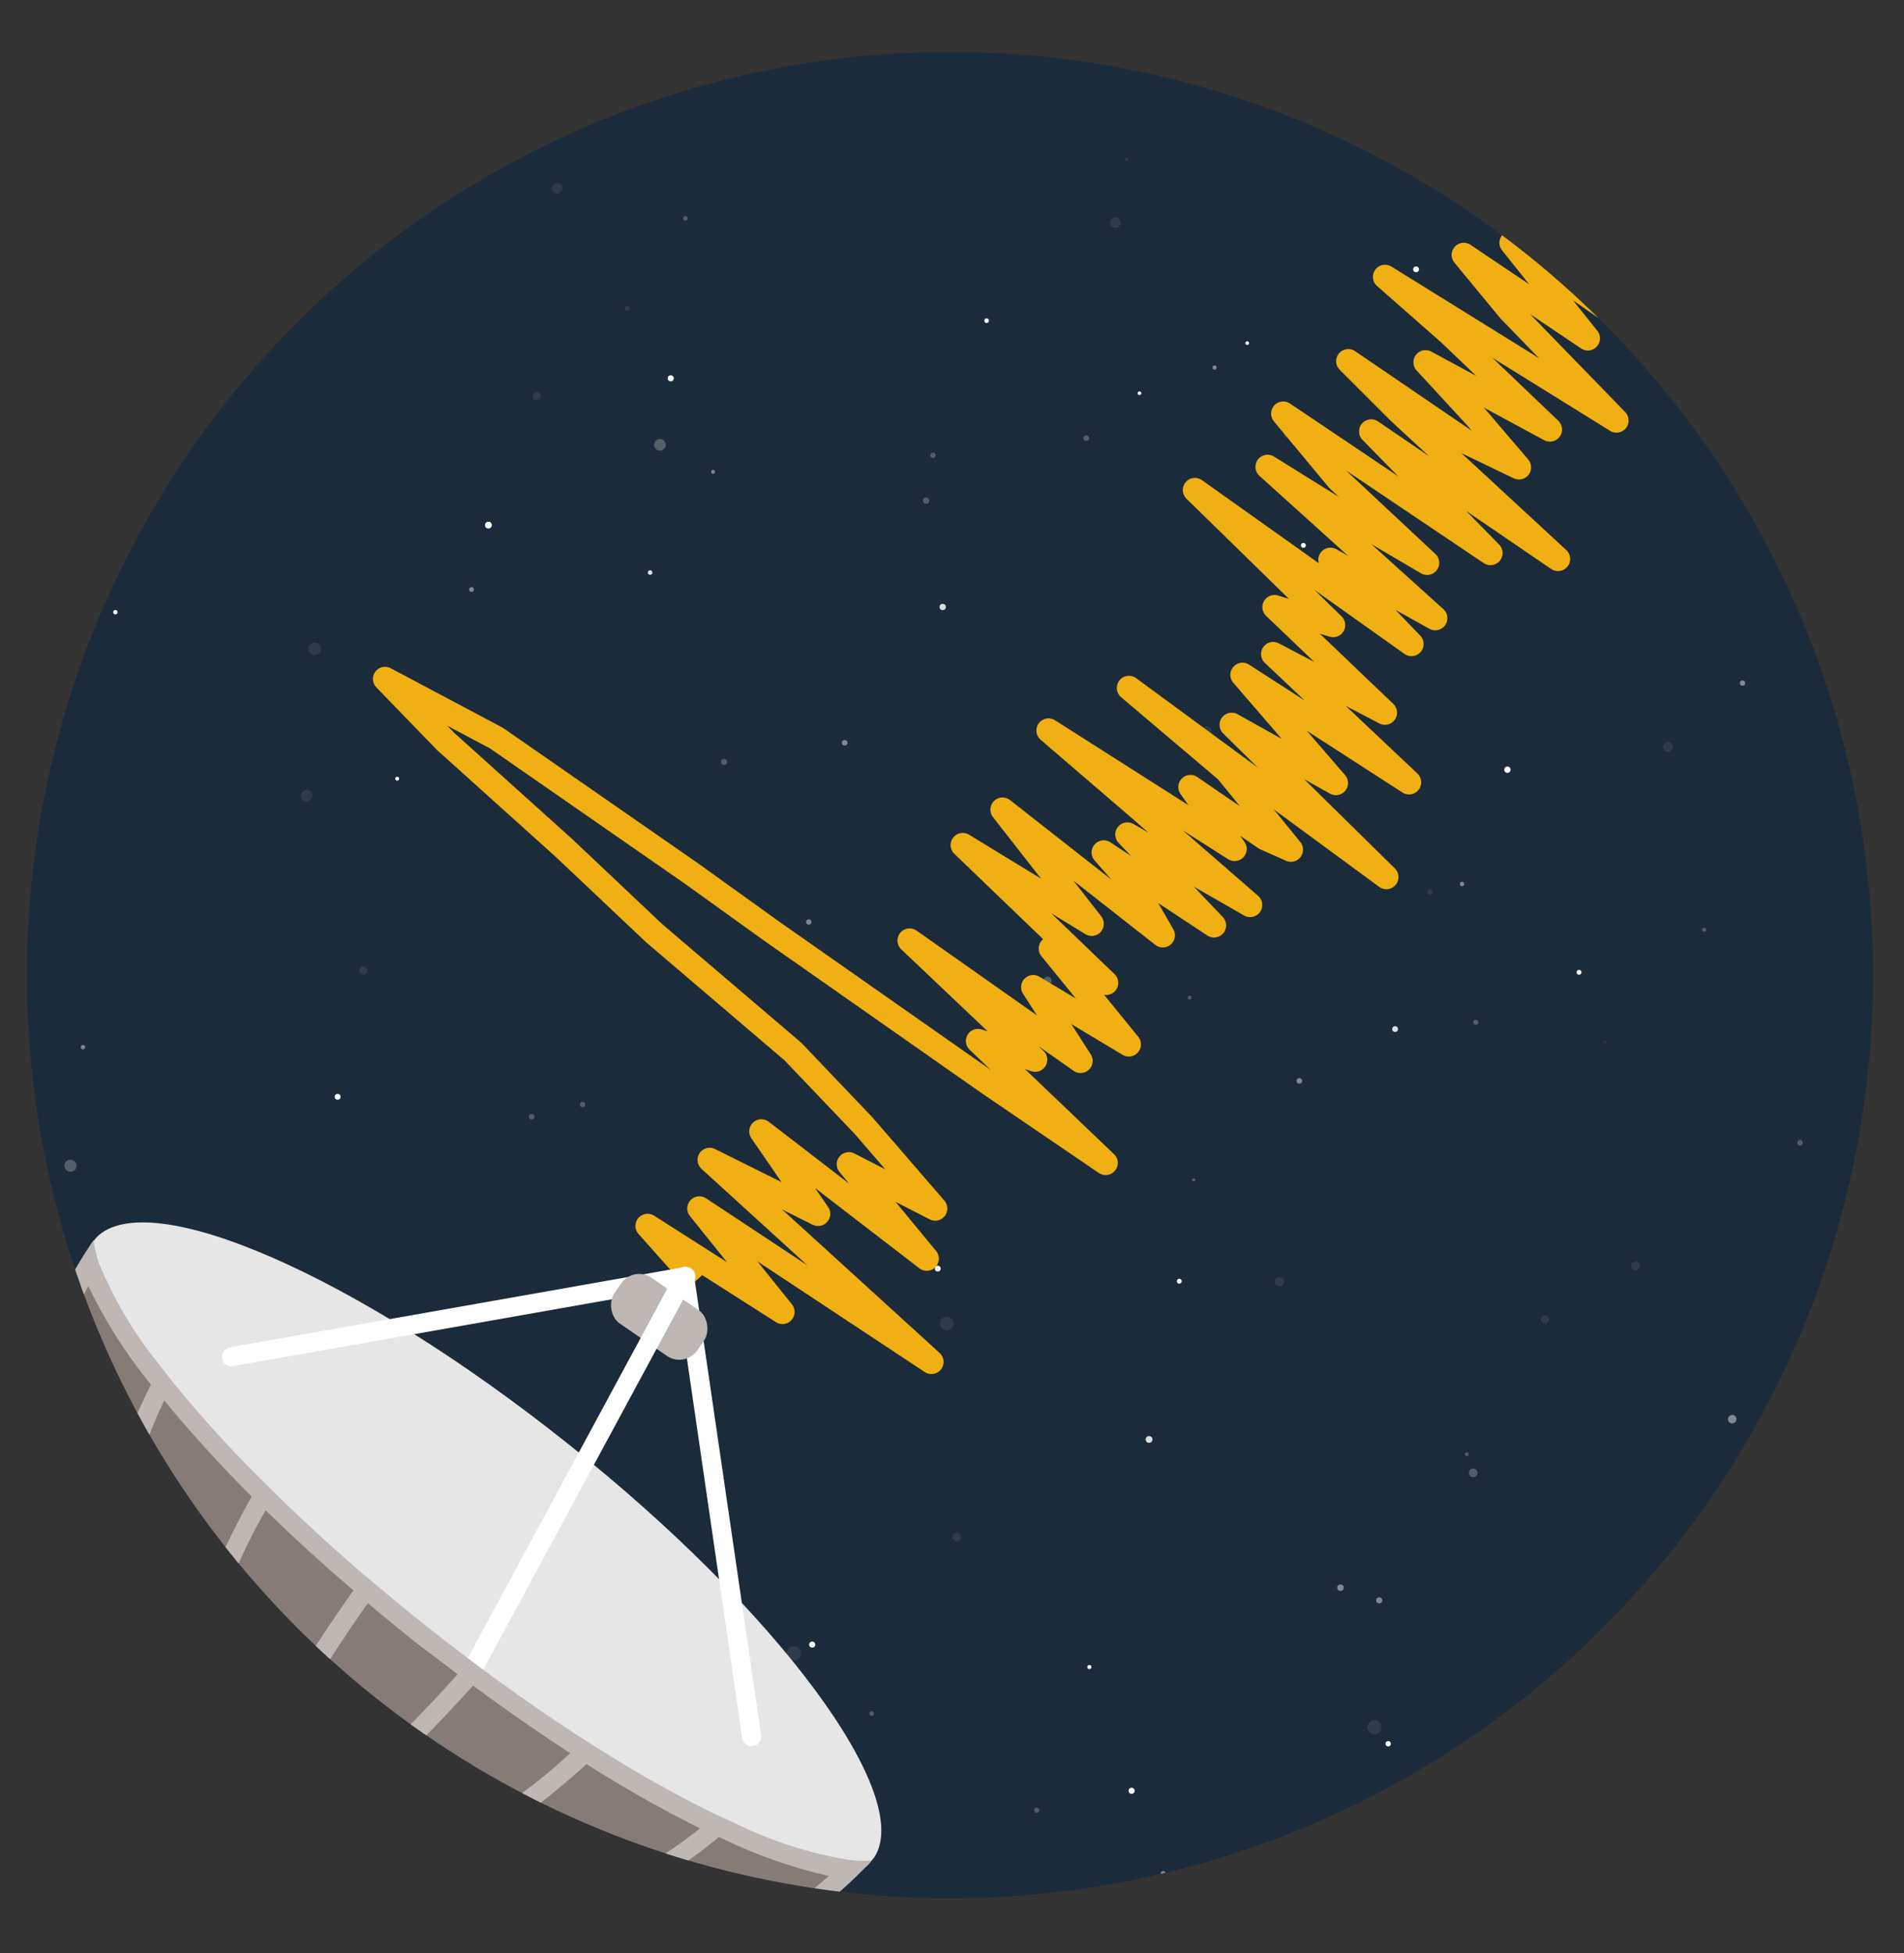 <svg xmlns="http://www.w3.org/2000/svg" xmlns:xlink="http://www.w3.org/1999/xlink" viewBox="0 0 156.95 160.97"><rect x="0" y="0" width="156.95" height="160.97" fill="#333333" stroke="none"/><defs><style>.a,.i{fill:none;}.b{fill:#1c2b39;}.c{clip-path:url(#a);}.d,.e,.f,.g,.h{fill:#fff;}.e{opacity:0.08;}.f{opacity:0.24;}.g{opacity:0.44;}.h{opacity:0.84;}.i{stroke:#f0af13;stroke-linejoin:round;stroke-width:2px;}.j{fill:#e6e6e6;}.k{fill:#877b77;}.l{fill:#beb7b3;}</style><clipPath id="a"><circle class="a" cx="78.31" cy="80.37" r="76.09"/></clipPath></defs><circle class="b" cx="78.31" cy="80.37" r="76.09"/><g class="c"><circle class="d" cx="9.51" cy="50.46" r="0.18"/><circle class="e" cx="25.94" cy="53.49" r="0.53"/><circle class="f" cx="50.25" cy="9.1" r="0.26"/><circle class="f" cx="21.73" cy="11.35" r="0.31"/><circle class="f" cx="2.92" cy="26.38" r="0.28"/><circle class="e" cx="44.23" cy="32.65" r="0.33"/><circle class="g" cx="38.87" cy="48.59" r="0.2"/><circle class="g" cx="30.68" cy="5.87" r="0.23"/><circle class="f" cx="54.4" cy="36.66" r="0.48"/><circle class="e" cx="45.93" cy="15.53" r="0.43"/><circle class="e" cx="23.72" cy="15.79" r="0.27"/><circle class="f" cx="23.49" cy="137.94" r="0.27"/><circle class="f" cx="43.83" cy="92.04" r="0.23"/><circle class="f" cx="18.95" cy="115.51" r="0.31"/><circle class="h" cx="35.3" cy="125.33" r="0.2"/><circle class="g" cx="6.84" cy="86.31" r="0.18"/><circle class="d" cx="43.88" cy="122.98" r="0.28"/><circle class="g" cx="18.6" cy="112.47" r="0.2"/><circle class="f" cx="5.81" cy="96.08" r="0.5"/><circle class="e" cx="55.05" cy="106.89" r="0.56"/><circle class="e" cx="15" cy="112.46" r="0.39"/><circle class="f" cx="56.5" cy="18" r="0.19"/><circle class="f" cx="76.34" cy="41.26" r="0.26"/><circle class="f" cx="99.09" cy="65.57" r="0.21"/><circle class="f" cx="48.02" cy="91.03" r="0.22"/><circle class="f" cx="76.91" cy="37.53" r="0.22"/><circle class="f" cx="59.68" cy="62.8" r="0.25"/><circle class="d" cx="27.83" cy="90.4" r="0.24"/><circle class="h" cx="77.71" cy="50.03" r="0.26"/><circle class="h" cx="53.59" cy="47.19" r="0.19"/><circle class="e" cx="102.65" cy="44.97" r="0.13"/><circle class="e" cx="70.38" cy="81.01" r="0.29"/><circle class="d" cx="93.93" cy="32.41" r="0.15"/><circle class="g" cx="100.12" cy="30.29" r="0.17"/><circle class="g" cx="65.88" cy="104.86" r="0.2"/><circle class="g" cx="66.67" cy="75.99" r="0.22"/><circle class="g" cx="69.63" cy="61.22" r="0.23"/><circle class="d" cx="55.29" cy="31.18" r="0.25"/><circle class="d" cx="40.26" cy="43.28" r="0.28"/><circle class="g" cx="58.78" cy="38.89" r="0.16"/><circle class="e" cx="51.7" cy="25.42" r="0.2"/><circle class="d" cx="32.74" cy="64.18" r="0.16"/><circle class="d" cx="81.33" cy="26.43" r="0.19"/><circle class="g" cx="36.93" cy="10.73" r="0.4"/><circle class="f" cx="86.35" cy="80.84" r="0.33"/><circle class="e" cx="25.27" cy="65.58" r="0.48"/><circle class="e" cx="99.48" cy="60.24" r="0.38"/><circle class="e" cx="91.93" cy="18.35" r="0.44"/><circle class="e" cx="29.95" cy="79.99" r="0.33"/><circle class="f" cx="122.64" cy="17.78" r="0.21"/><circle class="f" cx="125.93" cy="16.22" r="0.24"/><circle class="f" cx="89.54" cy="36.11" r="0.23"/><circle class="h" cx="114.77" cy="6.24" r="0.19"/><circle class="h" cx="126.22" cy="2.08" r="0.25"/><circle class="e" cx="92.88" cy="13.14" r="0.12"/><circle class="d" cx="102.81" cy="28.28" r="0.15"/><circle class="g" cx="70.24" cy="2.38" r="0.27"/><circle class="g" cx="130.93" cy="5.16" r="0.22"/><circle class="d" cx="116.73" cy="22.2" r="0.24"/><circle class="g" cx="120.97" cy="3.57" r="0.25"/><circle class="e" cx="106.07" cy="35.82" r="0.26"/><circle class="d" cx="107.44" cy="44.95" r="0.2"/><circle class="e" cx="155.6" cy="15.08" r="0.38"/><circle class="e" cx="111.41" cy="38.53" r="0.39"/><circle class="d" cx="66.95" cy="135.55" r="0.25"/><circle class="e" cx="65.44" cy="136.28" r="0.6"/><circle class="f" cx="41.69" cy="140.01" r="0.21"/><circle class="f" cx="71.85" cy="141.23" r="0.19"/><circle class="f" cx="85.46" cy="149.2" r="0.21"/><circle class="d" cx="93.28" cy="147.6" r="0.25"/><circle class="h" cx="49.16" cy="160.26" r="0.29"/><circle class="e" cx="55.86" cy="137.58" r="0.15"/><circle class="e" cx="48.56" cy="130.99" r="0.31"/><circle class="g" cx="35.77" cy="108.5" r="0.32"/><circle class="g" cx="57.35" cy="134.22" r="0.18"/><circle class="g" cx="71.52" cy="156.35" r="0.19"/><circle class="g" cx="95.88" cy="154.41" r="0.2"/><circle class="d" cx="89.8" cy="137.4" r="0.17"/><circle class="d" cx="46.22" cy="151.13" r="0.18"/><circle class="h" cx="94.72" cy="118.64" r="0.28"/><circle class="f" cx="52.55" cy="126.43" r="0.48"/><circle class="e" cx="113.3" cy="142.36" r="0.58"/><circle class="e" cx="78.87" cy="126.68" r="0.36"/><circle class="f" cx="98.06" cy="82.23" r="0.16"/><circle class="f" cx="121.65" cy="84.26" r="0.21"/><circle class="f" cx="148.38" cy="94.18" r="0.23"/><circle class="f" cx="120.91" cy="119.86" r="0.16"/><circle class="f" cx="140.48" cy="76.63" r="0.17"/><circle class="f" cx="98.4" cy="97.25" r="0.13"/><circle class="d" cx="77.3" cy="104.56" r="0.24"/><circle class="h" cx="115" cy="84.82" r="0.24"/><circle class="e" cx="132.3" cy="85.87" r="0.11"/><circle class="e" cx="127.36" cy="108.74" r="0.34"/><circle class="d" cx="130.16" cy="80.14" r="0.2"/><circle class="g" cx="113.69" cy="131.9" r="0.25"/><circle class="g" cx="110.5" cy="130.86" r="0.27"/><circle class="g" cx="120.52" cy="72.86" r="0.18"/><circle class="d" cx="107.27" cy="54.46" r="0.25"/><circle class="d" cx="87.12" cy="86.84" r="0.24"/><circle class="g" cx="107.11" cy="89.09" r="0.23"/><circle class="e" cx="117.89" cy="73.51" r="0.22"/><circle class="d" cx="97.21" cy="105.6" r="0.2"/><circle class="d" cx="124.26" cy="63.44" r="0.26"/><circle class="g" cx="106.66" cy="57.87" r="0.39"/><circle class="f" cx="121.43" cy="121.39" r="0.36"/><circle class="e" cx="78.04" cy="109.09" r="0.56"/><circle class="e" cx="134.81" cy="104.33" r="0.36"/><circle class="e" cx="137.49" cy="61.56" r="0.41"/><circle class="e" cx="105.47" cy="105.65" r="0.38"/><circle class="f" cx="141.59" cy="21.74" r="0.23"/><circle class="e" cx="154.19" cy="45.31" r="0.12"/><circle class="g" cx="143.64" cy="56.3" r="0.22"/><circle class="e" cx="148.61" cy="33.69" r="0.51"/><circle class="g" cx="107.04" cy="160.72" r="0.28"/><circle class="f" cx="150.85" cy="110.26" r="0.17"/><circle class="d" cx="114.43" cy="143.72" r="0.22"/><circle class="d" cx="150.51" cy="125.56" r="0.26"/><circle class="g" cx="142.79" cy="116.97" r="0.35"/><circle class="e" cx="133.69" cy="148.46" r="0.47"/></g><g class="c"><polyline class="i" points="57.39 105.54 53.38 101.04 64.5 108.13 57.65 99.6 76.78 112.25 58.5 95.6 67.44 100.05 62.76 93.25 76.39 103.74 69.97 95.96 77.09 99.61 71.18 92.77 65.35 86.66 53.93 76.92 46.5 69.9 36.69 61.07 34.27 58.57 31.74 55.96 40.93 60.84 56.92 71.94 63.7 76.81 81.45 89.25 91.14 95.85 80.62 85.8 85.33 87.34 74.98 77.52 89.07 87.44 85.17 81.36 93.05 86.08 86.62 78.18 91.18 81.01 79.36 69.65 89.99 76.14 82.64 66.73 95.85 77.09 93.73 73.39 90.98 70.26 100.07 76.27 92.93 68.78 103.05 74.59 93.46 66.25 86.43 60.21 101.77 69.97 98.13 64.87 104.28 69.08 106.41 70.03 101.12 63.53 93.06 56.7 114.28 72.29 101.53 59.74 110.12 64.54 102.42 55.62 116.15 64.48 104.95 53.91 114.16 58.74 105.06 50.04 109.89 51.52 98.5 40.39 116.35 53.08 109.67 46.14 118.31 50.95 104.49 38.48 109.76 41.76 117.64 46.39 110.31 39.54 105.78 34.09 122.86 45.58 113.03 35.56 128.43 46.07 115.31 33.94 111.14 29.77 121.01 36.5 125.21 38.52 121.66 34.36 117.51 29.86 127.76 35.4 119.47 27.48 114.17 22.82 133.25 34.66 124.44 25.59 120.66 21.01 130.89 27.89 124.6 20.01 142.06 32.16 131.95 22.43 123.99 15.68 136.49 22.94 127.82 14.32 134.56 18.16 140.86 20.01 133.84 13.32 131.62 11.29 123.83 4.32 143.77 17.29 137.56 10.55 136.04 7.4 143.92 13.45 136.5 2.14 149.05 12.75 145.82 7.97 143.06 3.86 139.09 -0.82 150.12 7.29 145.33 1.97 148.71 2.91 145.85 -1.92 155.63 5.24 153.79 1.85 142.31 -7.6 149.33 -4.54 154.66 -0.78 145.53 -9.43 155.47 -3.13 153.96 -6.94 165.81 1.16 155.91 -8.41 151.58 -13.05 146.38 -18.69 160.51 -8.85 157.54 -13.76 167.59 -6.73 159.5 -15.89 171.36 -7.8 159.79 -17.59 154.83 -21.79 166.14 -15.77 154.68 -26.52 151.17 -29.55 160.54 -23.68 164.84 -20.72 161.26 -26.76 170.62 -22.9 168.83 -25.92 174.19 -24.13 166.63 -29.91 172.15 -28.33 166.58 -33.92 173.48 -30.28 175.97 -29.03 172.06 -33.35 170.83 -35.61 167.01 -38.54 174.22 -34.67 183.39 -29.29 165.98 -44.28 179.81 -35.34 176.53 -39.83 182.28 -36.42 172.96 -46.53 183.52 -39.1 171.98 -51.25 187.09 -40.33 170.01 -56.72 191.66 -40.62 178.07 -53.84 193.34 -43.14 184.71 -51.15 187.85 -50.97 184.75 -54.09"/><path class="j" d="M46.82,119c-17.42-13.89-34.62-21.38-38.88-17-.17.21-.34.42-.5.64-3,5.26,8.09,20.21,25.35,34S67.1,157.81,71.56,153.7l.51-.62C75.37,148,64.24,132.85,46.82,119Z"/><path class="k" d="M7.68,104.36C.83,116.85,7.1,135.8,23,148.52s35.72,14.72,46.42,5.33c-6.08.41-20.47-7.22-35.34-19.14S8.6,110.38,7.68,104.36Z"/><path class="a" d="M17.91,158.58a5.69,5.69,0,0,0,8-1l3.23-4.1-8.9-7L17,150.63A5.68,5.68,0,0,0,17.91,158.58Z"/><path class="d" d="M19,112.61a.79.79,0,0,1-.07-1.56l37.4-6.6a.79.79,0,1,1,.27,1.55l-37.4,6.6Z"/><path class="d" d="M61.9,143.93a.8.8,0,0,1-.72-.67l-5.52-37.92a.78.78,0,0,1,1.55-.23L62.74,143a.79.79,0,0,1-.67.89Z"/><rect class="l" x="50.2" y="106.24" width="8.3" height="4.59" rx="1.8" transform="translate(70.92 -11.71) rotate(34.45)"/><path class="d" d="M38.25,137.24l17.49-32.39a.79.79,0,1,1,1.39.75L39.55,138.14Z"/><path class="a" d="M59.26,151.41c-8.17,6.79-18.32,9.73-27.54,8.29,13,5,27.16,3.22,36.61-5.08a40.65,40.65,0,0,1-8.61-3Z"/><path class="a" d="M16.66,138.08c-1.12,5.71-.52,10.31,1.68,13.24.67-4,4.68-11.55,10.78-20.25-2.56-2.19-5-4.4-7.22-6.59A47.29,47.29,0,0,0,16.66,138.08Z"/><path class="a" d="M20.74,123.33a106.83,106.83,0,0,1-7.22-7.9c-5.36,11.12-4.78,23.66,1.55,32.43C13.49,141.52,15.55,132.47,20.74,123.33Z"/><path class="a" d="M30.32,132.09A121.1,121.1,0,0,0,23.5,142.9c-3.55,6.49-3.87,9.26-3.67,9.93.7,0,3.33-.88,8.86-5.79a120.66,120.66,0,0,0,9-9.06c-1.24-.94-2.49-1.9-3.73-2.89S31.52,133.09,30.32,132.09Z"/><path class="a" d="M34.92,152.63A46.86,46.86,0,0,0,47,144.5c-2.63-1.7-5.32-3.57-8-5.57-7.13,7.88-13.58,13.47-17.34,15C25,155.44,29.6,155,34.92,152.63Z"/><path class="a" d="M25.74,156.37c10,4.22,22.31,2,32-5.72a107.11,107.11,0,0,1-9.32-5.28C40.63,152.47,32.27,156.49,25.74,156.37Z"/><path class="a" d="M12.44,114.07l-.31-.39A40.8,40.8,0,0,1,7.28,106c-6,11.06-4.56,25.25,3.21,36.82C7,134.1,7.64,123.56,12.44,114.07Z"/><path class="l" d="M69.77,153.26a33.77,33.77,0,0,1-9.21-3l-.19-.09L59,149.55a100.52,100.52,0,0,1-9.45-5.29l-1.37-.86c-2.67-1.72-5.41-3.61-8.17-5.65l-1.26-.94q-1.91-1.44-3.81-2.95t-3.73-3.06l-1.2-1c-2.6-2.23-5.05-4.48-7.32-6.71l-1.15-1.14a99.78,99.78,0,0,1-7.26-8l-.93-1.18-.12-.17a33.33,33.33,0,0,1-5-8.31,8.63,8.63,0,0,1-.51-2.07c-.43.61-.83,1.24-1.21,1.87-9.19,15.35-4.2,36.92,12.26,50.05s38.61,13.18,51.52.8c.53-.51,1.05-1,1.56-1.6A8.61,8.61,0,0,1,69.77,153.26ZM39,138.93c2.71,2,5.4,3.87,8,5.57a46.86,46.86,0,0,1-12.09,8.13C29.6,155,25,155.44,21.64,154,25.4,152.4,31.85,146.81,39,138.93Zm-9.86-7.86C23,139.77,19,147.31,18.34,151.32c-2.2-2.93-2.8-7.53-1.68-13.24a47.29,47.29,0,0,1,5.24-13.6C24.14,126.67,26.56,128.88,29.12,131.07Zm-8.38-7.74c-5.19,9.14-7.25,18.19-5.67,24.53-6.33-8.77-6.91-21.31-1.55-32.43A106.83,106.83,0,0,0,20.74,123.33ZM7.28,106a40.8,40.8,0,0,0,4.85,7.73l.31.39c-4.8,9.49-5.42,20-1.95,28.7C2.72,131.2,1.29,117,7.28,106Zm12.55,46.88c-.2-.67.12-3.44,3.67-9.93a121.1,121.1,0,0,1,6.82-10.81c1.2,1,2.41,2,3.66,3S36.47,137,37.71,138a120.66,120.66,0,0,1-9,9.06C23.16,152,20.53,152.87,19.83,152.83Zm28.55-7.46a107.11,107.11,0,0,0,9.32,5.28c-9.65,7.71-22,9.94-32,5.72C32.27,156.49,40.63,152.47,48.38,145.37ZM31.72,159.7c9.22,1.44,19.37-1.5,27.54-8.29l.46.21a40.65,40.65,0,0,0,8.61,3C58.88,162.92,44.73,164.69,31.72,159.7Z"/></g></svg>